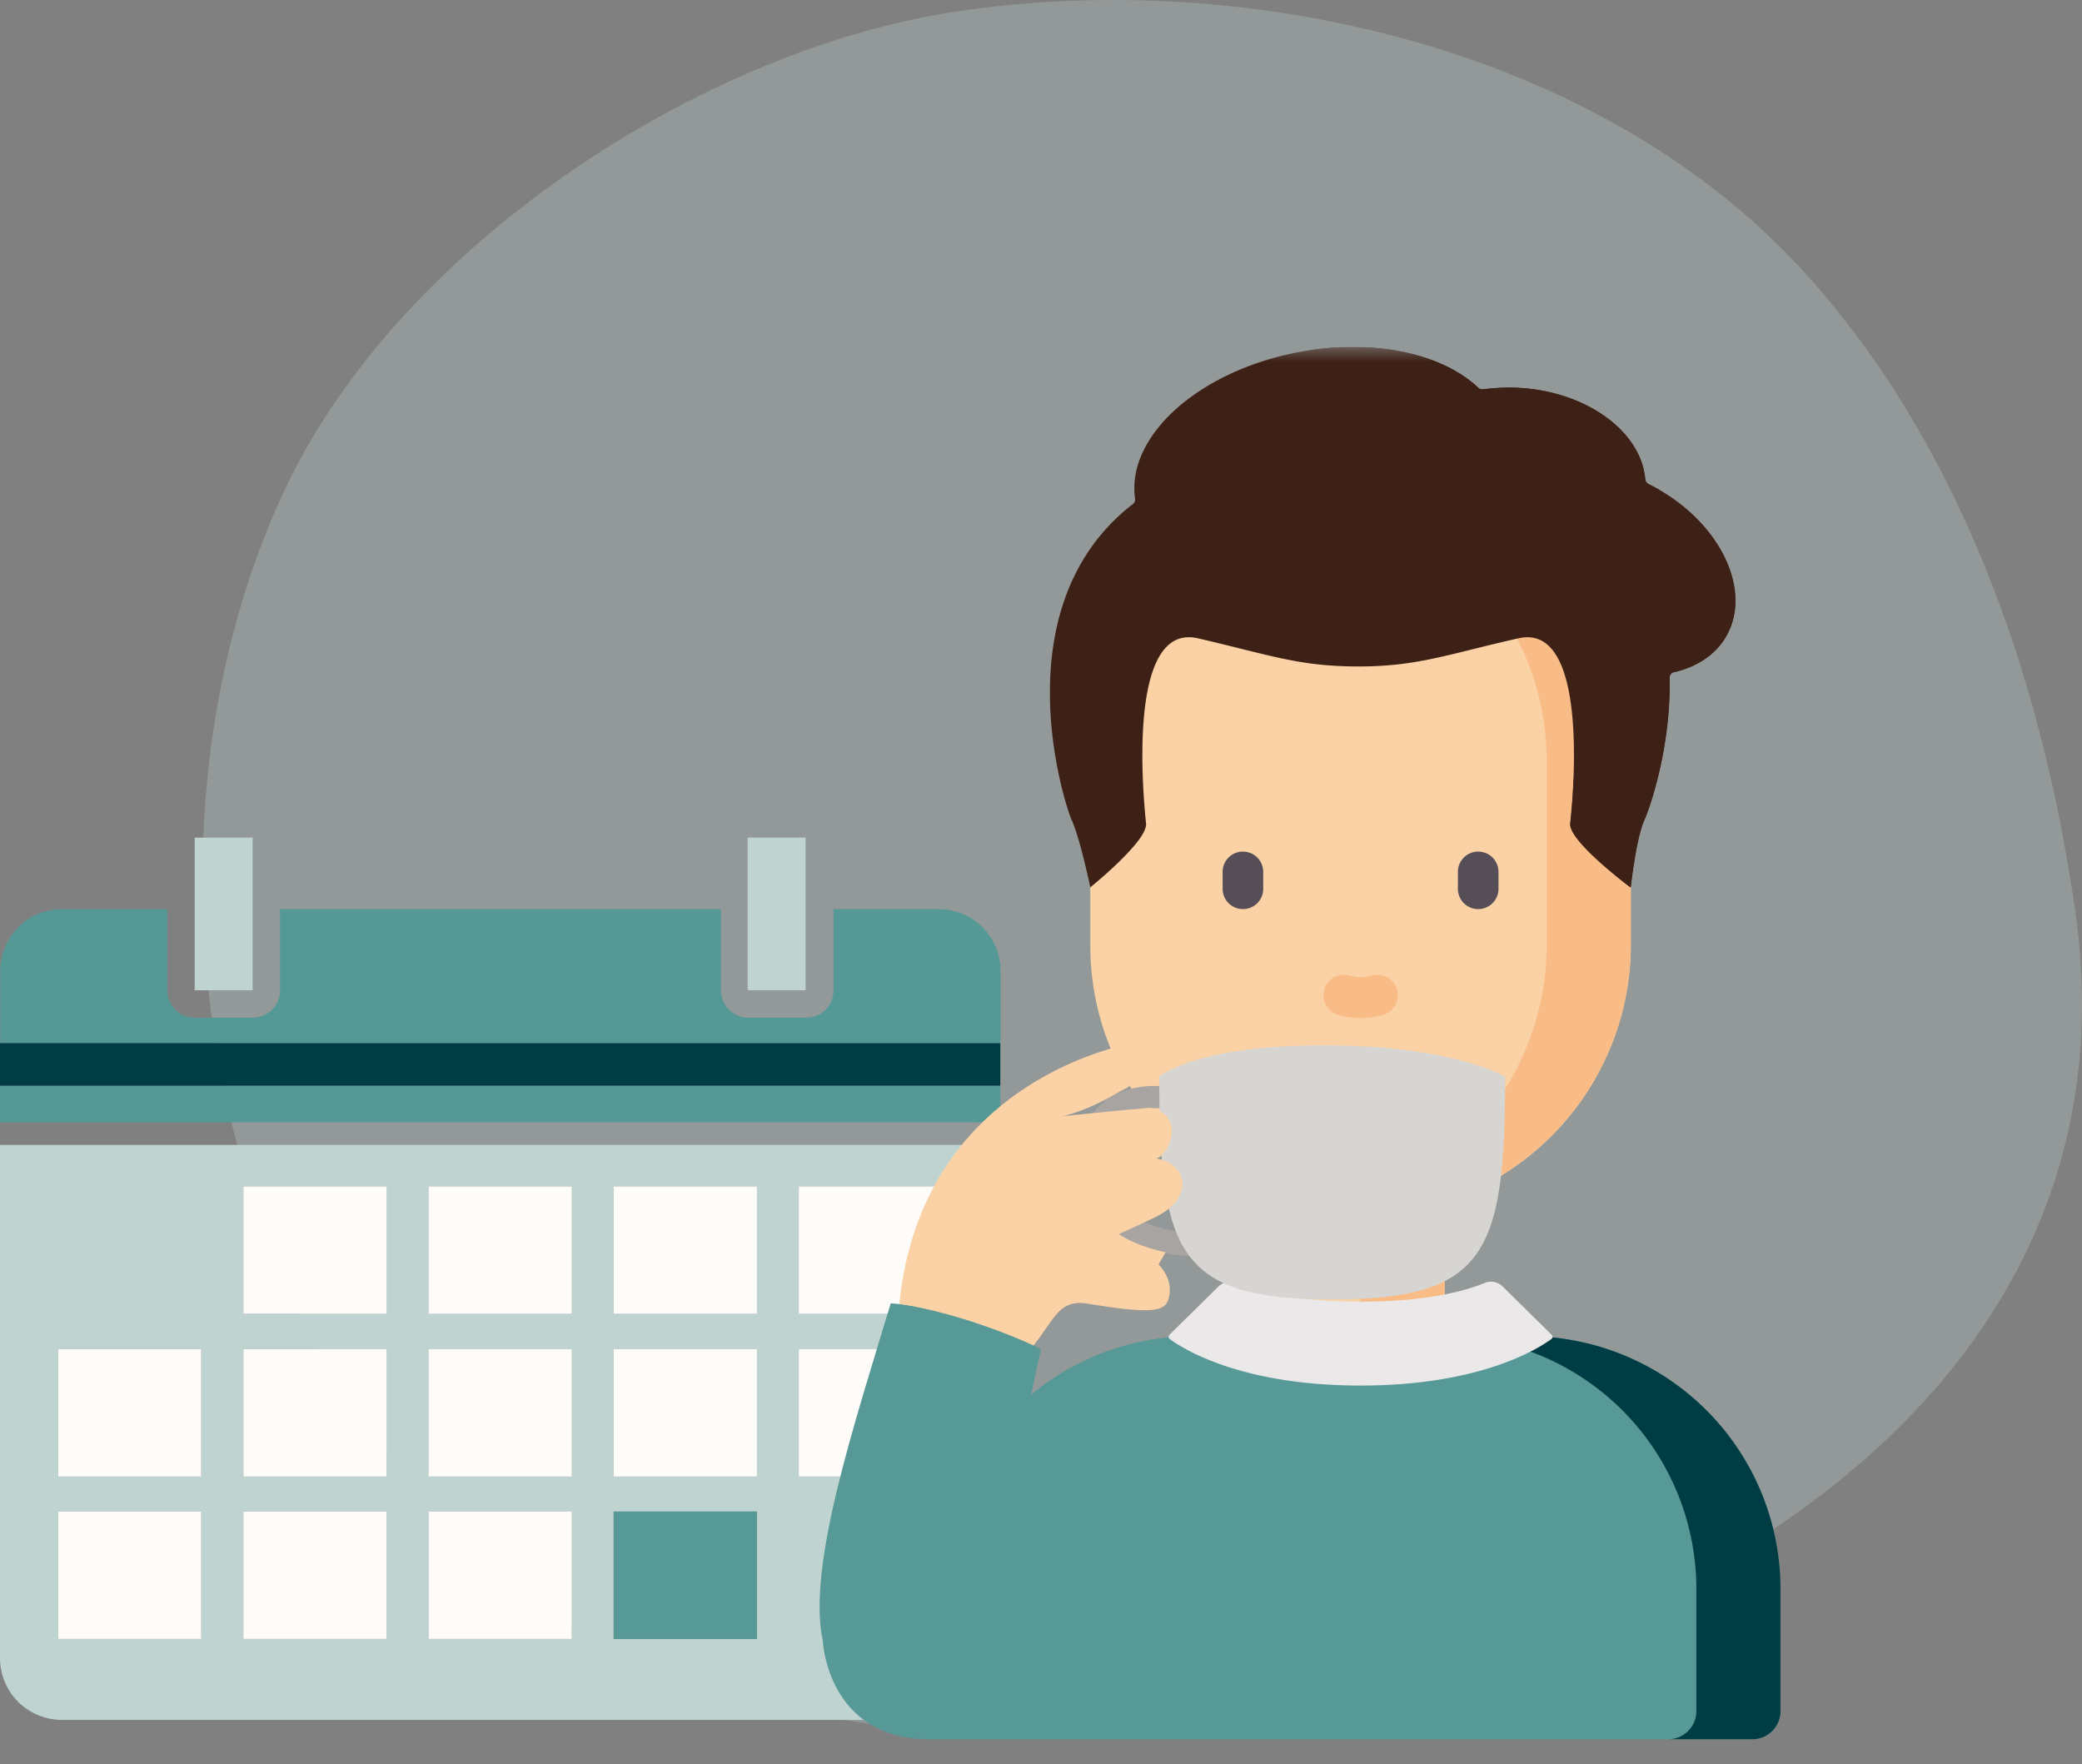 <svg xmlns="http://www.w3.org/2000/svg" width="72" height="61" fill="none"><rect width="100%" height="100%" fill="#808080" stroke="none"/><path fill="#BFD4D0" d="M42.953.258c-3.275-.38-6.565-.337-9.662.107C24.28 1.64 13.76 8.54 9.82 16.992c-6.735 14.442-1.27 36.37 14.929 41.443C42.513 64 75.058 54.652 71.769 31.52c-1.142-8.044-4.013-16.376-9.627-22.38-4.849-5.17-11.987-8.05-19.19-8.881z" opacity=".3"/><g clip-path="url(#a)"><path fill="#BFD4D0" d="M.626 58.848c.397.398.956.626 1.514.626h30.296c.566 0 1.116-.228 1.514-.626.397-.397.626-.956.626-1.514V39.59H0v17.744c0 .567.228 1.117.626 1.514zm26.997-17.82h4.948v4.406h-4.948v-4.407zm0 5.624h4.948v4.406h-4.948v-4.406zm-6.402-5.625h4.956v4.407h-4.956v-4.407zm0 5.625h4.956v4.406h-4.956v-4.406zm0 5.616h4.956v4.406h-4.956v-4.406zm-6.403-11.24h4.956v4.406h-4.956v-4.407zm0 5.624h4.956v4.406h-4.956v-4.406zm0 5.616h4.956v4.406h-4.956v-4.406zm-6.402-11.24h4.956v4.406H8.416v-4.407zm0 5.624h4.956v4.406H8.416v-4.406zm0 5.616h4.956v4.406H8.416v-4.406zm-6.403-5.616h4.948v4.406H2.013v-4.406zm0 5.616h4.948v4.406H2.013v-4.406z"/><path fill="#559996" d="M34.593 37.543H0v1.268h34.593v-1.268zM3.56 31.436H2.149c-.566 0-1.116.228-1.514.626a2.167 2.167 0 00-.626 1.514v2.495h34.593v-2.495c0-.567-.228-1.117-.626-1.514a2.167 2.167 0 00-1.514-.626h-3.637v2.808a.946.946 0 01-.947.947h-1.996a.946.946 0 01-.947-.947v-2.808H9.684v2.808a.946.946 0 01-.947.947H6.732a.946.946 0 01-.947-.947v-2.808H3.561z"/><path fill="#003C43" d="M34.593 36.071H0v1.472h34.593V36.07z"/><path fill="#BFD4D0" d="M6.732 34.244h2.005v-5.278H6.732v5.278zm19.124 0h2.004v-5.278h-2.004v5.278z"/><path fill="#FEFCF9" d="M13.372 41.027H8.416v4.407h4.956v-4.407zm6.402 0h-4.956v4.407h4.956v-4.407zm6.403 0h-4.956v4.407h4.956v-4.407zm6.394 0h-4.948v4.407h4.948v-4.407zM6.96 46.652H2.014v4.406H6.96v-4.406zm6.412 0H8.416v4.406h4.956v-4.406zm6.402 0h-4.956v4.406h4.956v-4.406zm6.403 0h-4.956v4.406h4.956v-4.406zm6.394 0h-4.948v4.406h4.948v-4.406zM6.96 52.268H2.014v4.406H6.96v-4.406zm6.412 0H8.416v4.406h4.956v-4.406zm6.402 0h-4.956v4.406h4.956v-4.406z"/><path fill="#569996" d="M26.177 52.268h-4.956v4.406h4.956v-4.406zm34.432 7.874H33.485a.973.973 0 01-.973-.973v-4.22a8.746 8.746 0 018.745-8.745h11.57a8.746 8.746 0 018.746 8.745v4.22a.973.973 0 01-.973.973h.009z"/><path fill="#003C43" d="M52.828 46.204h-2.91a8.746 8.746 0 018.746 8.745v4.22a.973.973 0 01-.973.973h2.91a.973.973 0 00.972-.973v-4.22a8.746 8.746 0 00-8.745-8.745z"/><path fill="#FBD2A5" d="M49.952 40.182h-5.81v5.742h5.81v-5.742z"/><path fill="#F9BC87" d="M49.96 40.182h-2.909v5.742h2.91v-5.742z"/><path fill="#FBD2A5" d="M37.705 32.696v-6.36c0-5.16 4.187-9.346 9.346-9.346 5.16 0 9.346 4.187 9.346 9.346v6.327a9.361 9.361 0 01-9.363 9.362c-5.15 0-9.329-4.178-9.329-9.329z"/><path fill="#F9BC87" d="M47.051 16.999c-.49 0-.981.042-1.455.11 4.475.702 7.891 4.567 7.891 9.227v6.327a9.352 9.352 0 01-7.908 9.244c.474.076.956.11 1.455.11 5.168 0 9.363-4.195 9.363-9.363v-6.326c0-5.16-4.187-9.346-9.346-9.346v.017z"/><path fill="#F9BC87" d="M46.29 35.098a2.9 2.9 0 00.76.11c.238 0 .475-.033.762-.11a.71.71 0 00.508-.862.71.71 0 00-.863-.508c-.338.085-.465.085-.804 0a.704.704 0 00-.862.508.704.704 0 00.507.862h-.008z"/><path fill="#564E57" d="M42.983 29.448a.7.7 0 00-.702.703v.583a.7.7 0 00.702.702.7.7 0 00.702-.702v-.584a.7.7 0 00-.702-.701z"/><mask id="a" width="30" height="49" x="32" y="12" maskUnits="userSpaceOnUse" style="mask-type:luminance"><path fill="#fff" d="M61.59 12H32.503v48.142H61.59V12z"/></mask><g mask="url(#a)"><path fill="#564E57" d="M51.12 29.448a.7.7 0 00-.703.703v.583a.7.7 0 00.702.702.7.7 0 00.702-.702v-.584a.7.7 0 00-.702-.701z"/><path fill="#3E2116" d="M57.37 16.93a7.656 7.656 0 00-.364-.194.219.219 0 01-.11-.16c-.135-1.641-2.005-3.028-4.356-3.164-.431-.025-.854 0-1.252.051-.059 0-.118-.008-.16-.05-1.26-1.193-3.671-1.734-6.268-1.227-3.442.668-5.912 2.91-5.607 5.058a.2.2 0 01-.076.186c-4.601 3.56-2.343 10.437-2.115 10.928.288.625.643 2.325.643 2.325s1.988-1.598 1.928-2.207c-.101-.973-.668-6.97 1.794-6.403 2.46.567 3.476.973 5.54.973 2.063 0 3.07-.415 5.54-.973 2.46-.566 1.902 5.43 1.792 6.403-.067.609 2.09 2.216 2.09 2.216s.186-1.709.473-2.334c.178-.39.922-2.504.871-4.915 0-.093.06-.177.144-.194.787-.178 1.438-.592 1.81-1.235.897-1.548-.144-3.823-2.326-5.075l.009-.008z"/><path fill="#3E2116" d="M57.37 16.93a7.519 7.519 0 00-.364-.194.219.219 0 01-.11-.16c-.135-1.641-2.005-3.028-4.356-3.164-.431-.025-.854 0-1.252.051-.059 0-.118-.008-.16-.05-1.184-1.126-3.4-1.667-5.828-1.303.93.152 1.751.457 2.394.88.423.287.93.422 1.446.414.17 0 .33 0 .5.008 2.35.136 4.22 1.514 4.355 3.164 0 .067.042.127.11.16.118.06.245.127.364.195 2.173 1.26 3.214 3.527 2.325 5.075-.372.642-1.023 1.057-1.81 1.235a.178.178 0 00-.143.194c.025 1.353-.195 2.614-.423 3.527-.026.702-.085 1.26-.11 1.505-.068.61 2.089 2.216 2.089 2.216s.186-1.708.474-2.334c.177-.39.921-2.503.87-4.914 0-.093.06-.178.145-.194.786-.178 1.437-.593 1.81-1.235.896-1.548-.144-3.823-2.326-5.075z"/></g><path fill="#EBE8E9" d="M51.965 44.487a.573.573 0 00-.634-.119c-.567.237-1.887.643-4.28.643-2.394 0-3.713-.406-4.28-.643a.585.585 0 00-.634.119l-1.692 1.666c-.042.042-.042.118.009.152.44.321 2.427 1.607 6.597 1.607s6.157-1.286 6.597-1.607c.05-.034.06-.11.008-.152l-1.691-1.666z"/><path fill="#569996" d="M34.178 55.262c.812-3.975 1.819-8.61 1.819-8.61s-2.893-1.455-5.194-1.582c-1.26 4.187-2.9 9.1-2.35 11.655 0 0 .135 3.417 3.695 3.417h2.876l-.837-4.88h-.009z"/><path fill="#A8A4A2" d="M40.175 37.543h.304v.778h-.533s-1.742-.152-1.776 1.903c-.025 2.199 2.715 2.368 2.715 2.368l.406.854s-3.874 0-3.95-3.197c-.076-2.985 2.808-2.706 2.834-2.68v-.026z"/><path fill="#D7D5D1" d="M52.05 37.23c0 6.081-.652 7.705-5.98 7.705s-5.98-1.616-5.98-7.705c0 0 1.21-1.083 5.675-1.083 4.466 0 6.276 1.083 6.276 1.083h.009z"/><path fill="#FBD2A5" d="M39.989 40.063c.473-.144 1.006-1.497-.212-1.759-1.108.093-3.053.296-3.053.296s.77-.118 2.047-.88c1.252-.566.499-1.666.499-1.666s-7.376 1.117-8.17 9.033c2.368.364 4.643 1.438 4.643 1.438.727-.913.88-1.607 1.86-1.446 2.504.414 2.758.245 2.842-.33.085-.592-.38-1.024-.38-1.024l.245-.422s-.973-.186-1.615-.626c.626-.288 1.268-.592 1.268-.592 1.43-.72 1.024-1.886.034-2.022h-.008z"/></g><defs><clipPath id="a"><path fill="#fff" d="M0 12h61.59v48.142H0z"/></clipPath></defs></svg>